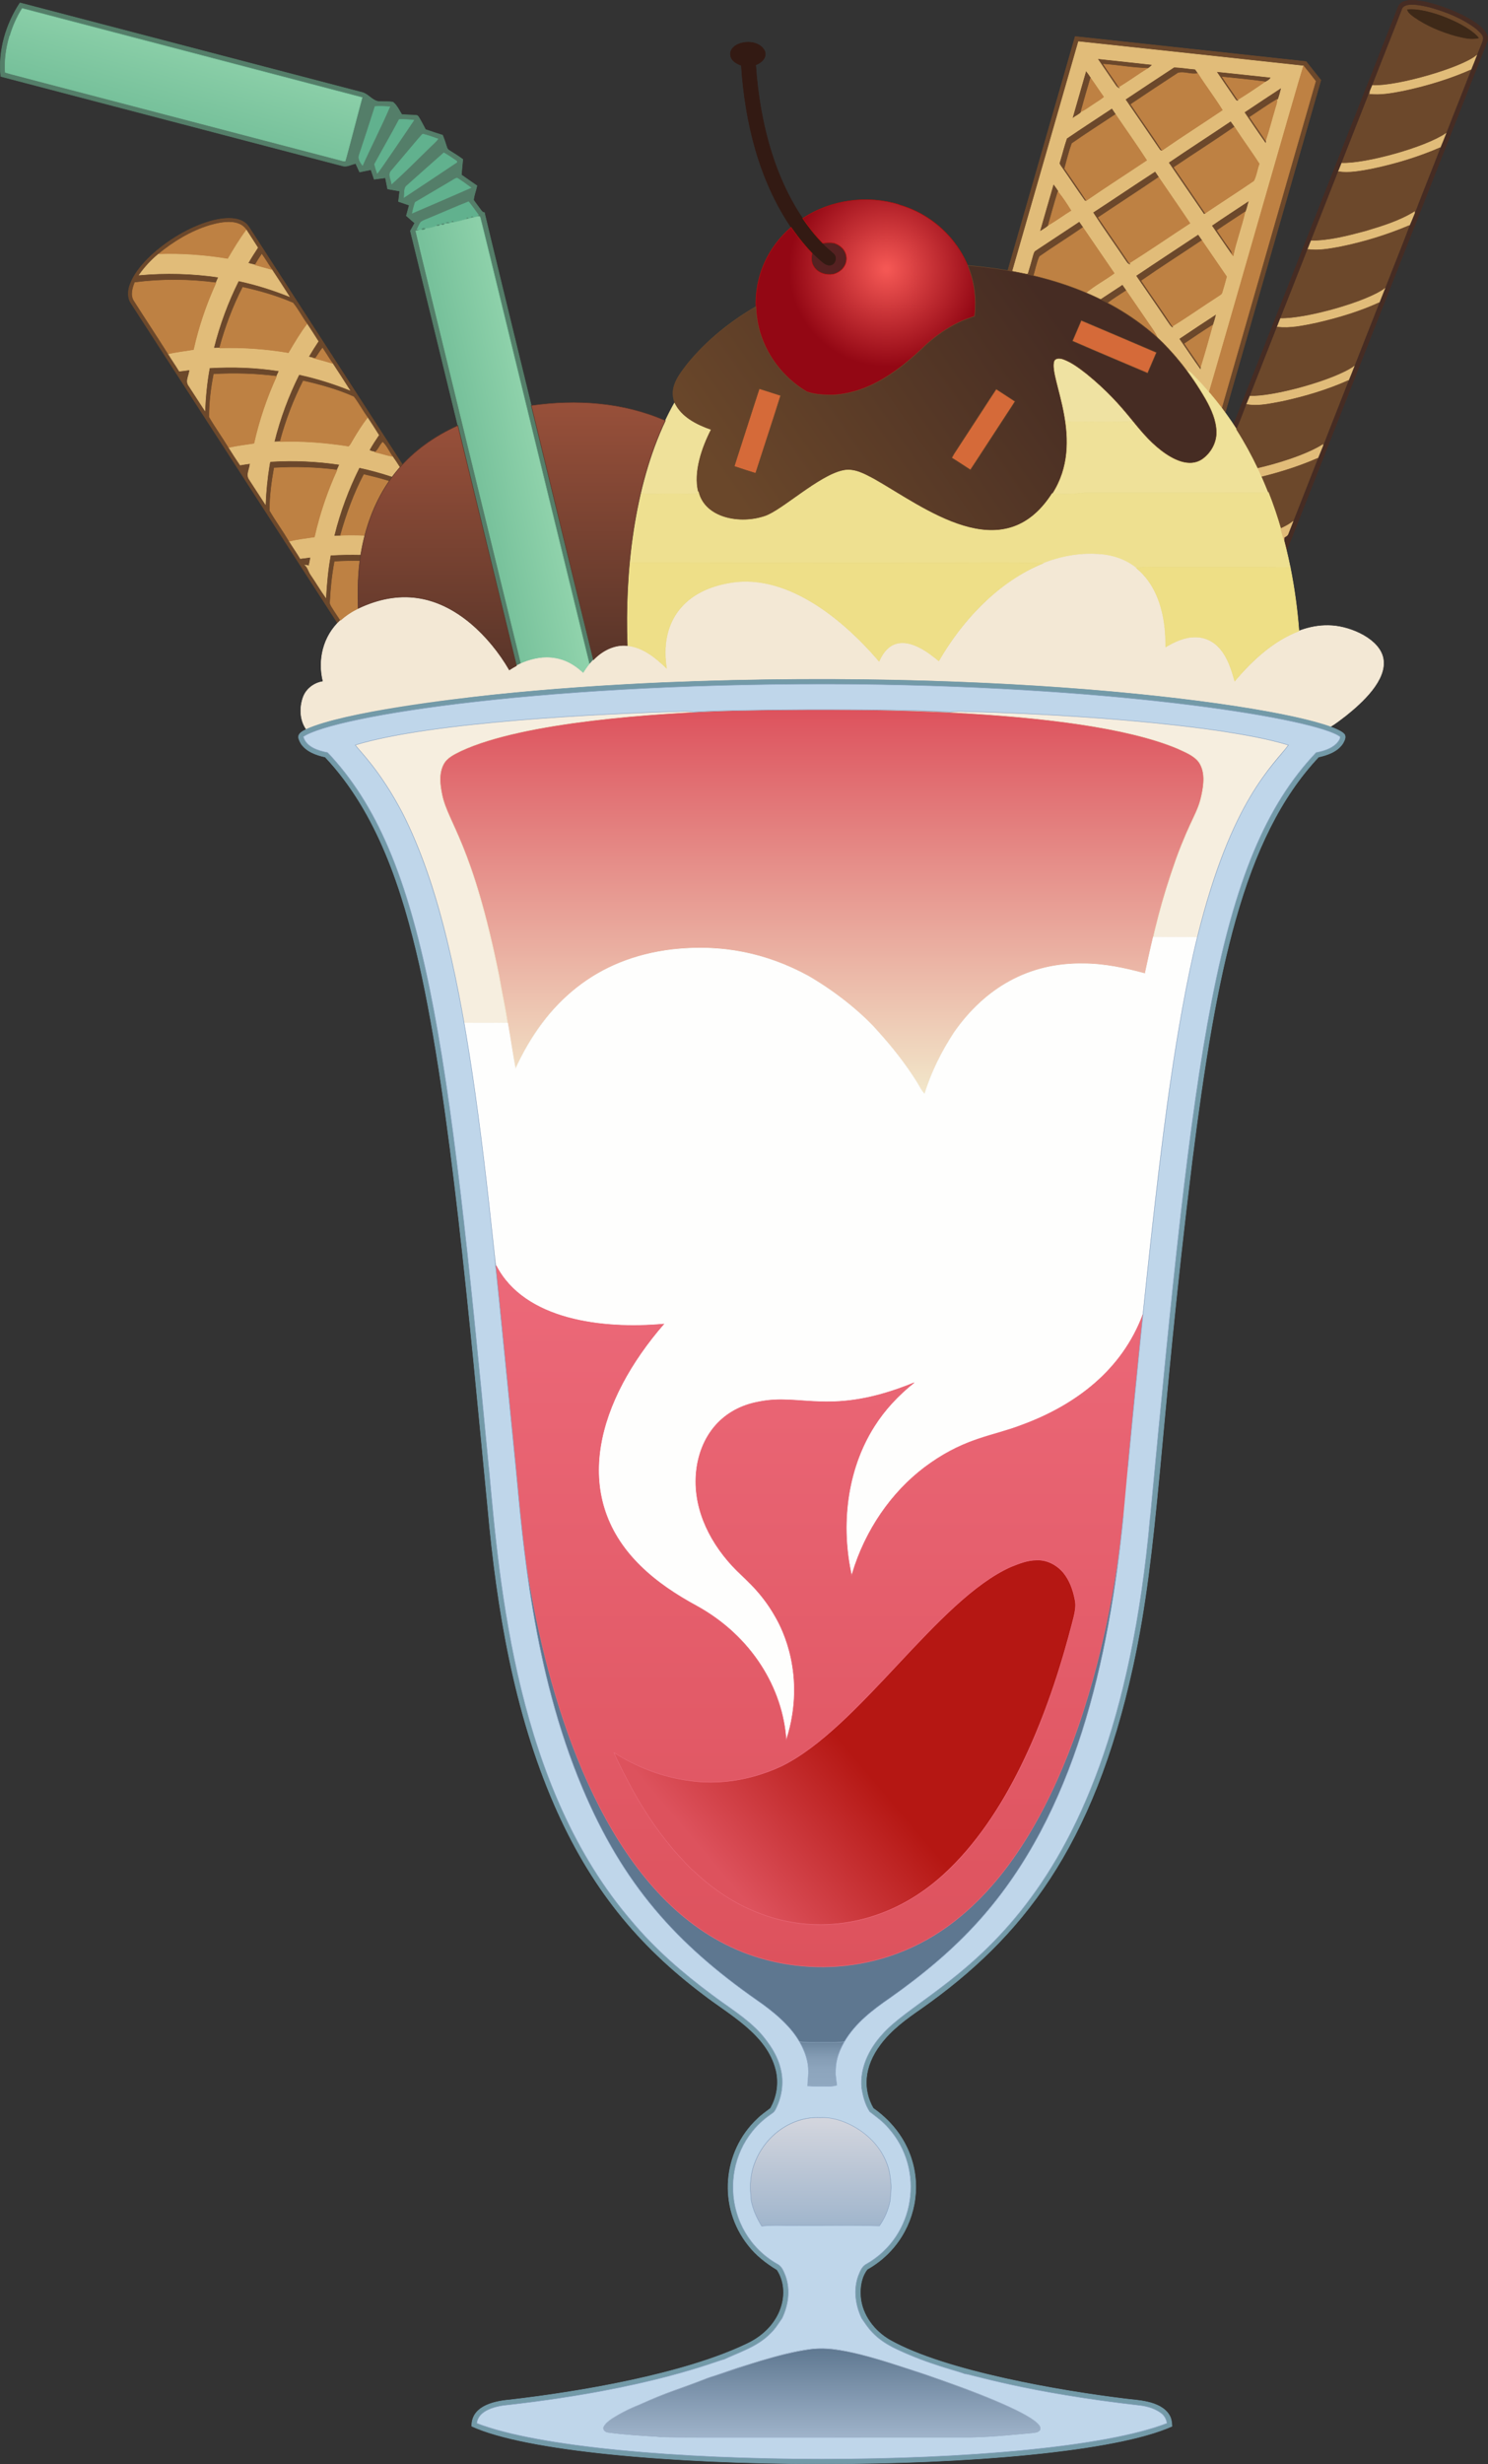 <?xml version="1.0" encoding="utf-8"?>
<svg version="1.1" id="Layer_1" xmlns="http://www.w3.org/2000/svg" xmlns:xlink="http://www.w3.org/1999/xlink" x="0px" y="0px"
	 viewBox="0 0 3019.927 5000.004" enable-background="new 0 0 3019.927 5000.004" xml:space="preserve">
<rect x="0" y="0" width="3019.927" height="5000.004" fill="#333333" stroke="none"/>
<g>
	<path fill="#462C23" stroke="#462C23" stroke-width="1" d="M2846.317,4.274c12.619-5.879,27.121-3.625,40.414-1.65
		c47.048,8.596,146.271,49.617,131.143,82.731c-135.489,344.076-271.373,687.99-406.652,1032.16
		c-1.766-7.251-3.463-14.501-5.392-21.659c0.116-1.301,0.372-3.881,0.488-5.182c2.858-2.277,6.902-3.649,7.994-7.506
		c0.772-1.959,393.28-997.997,394.126-1000.392c4.021-9.993-6.414-17.569-12.875-23.448c-27.539-21.194-60.517-34.301-93.773-43.55
		c-15.852-3.876-51.907-12.119-56.171,3.718c-14.396,37.573-331.526,842.211-335.979,851.849c-2.092-3.207-4.137-6.367-6.205-9.528
		c110.064-279.239,220.152-558.479,330.193-837.742C2836.672,16.893,2838.415,7.807,2846.317,4.274z"/>
	<path fill="#547E69" stroke="#547E69" stroke-width="1" d="M40.582,5.808C272.47,66.485,504.358,127.163,736.246,187.817
		c12.945,4.137,21.404,19.172,35.952,18.15c8.436,0.558,17.105-0.418,25.401,1.278c8.018,6.484,12.503,16.244,17.732,24.959
		c10.063,1.069,20.242,0.837,30.328,1.882c2.905,0.442,3.951,3.672,5.508,5.763c4.369,7.506,8.506,15.175,12.457,22.937
		c11.457,4.09,23.077,7.762,34.697,11.434c16.423,41.28-1.729,18.531,41.042,49.081c-1.208,10.481-1.859,21.008-2.928,31.512
		c10.435,7.529,21.125,14.687,31.653,22.077c-1.999,9.714-6.019,19.172-6.902,29.025c3.997,6.065,8.715,11.643,12.852,17.615
		c2.487,3.161,4.485,7.622,9.11,7.762c5.615,25.904,218.766,898.515,221.174,907.576c-2.789,2.905-5.415,5.972-7.971,9.086
		c-119.86-489.278-218.834-898.003-221.593-906.506c-1.069-4.95-7.111-1.394-10.272-1.464c2.278-1.116,4.555-2.231,6.833-3.393
		c-6.623-9.226-13.2-18.521-20.335-27.352c-27.051,10.76-53.661,22.588-80.55,33.697c-5.392,2.324-11.085,4.113-15.966,7.413
		c-3.556,4.601-5.694,10.109-8.25,15.314c1.952,0.116,5.833,0.325,7.785,0.442c-3.416,0.813-6.809,1.72-10.179,2.603
		c5.132,25.518,211.69,869.63,213.645,877.62c-3.137,1.371-6.228,2.835-9.226,4.415c-11.487-46.493-200.669-821.845-215.388-882.221
		c2.975-5.252,5.903-10.527,8.761-15.826c-5.717-4.903-11.364-9.877-16.988-14.85c1.952-7.134,3.928-14.269,5.88-21.403
		c-7.274-2.533-14.548-4.996-21.822-7.483c0.837-7.041,1.673-14.083,2.51-21.124c-8.18-1.464-16.361-2.928-24.541-4.392
		c-1.511-7.529-3.021-15.059-4.485-22.611c-7.623,0.93-15.222,1.929-22.822,2.975c-2.208-6.437-4.346-12.898-6.461-19.335
		c-7.716,1.511-15.408,3.091-23.1,4.648c-2.626-5.763-5.252-11.527-7.902-17.267c-8.785,1.627-17.43,7.436-26.447,4.857
		C464.153,276.102,232.823,215.68,1.539,155.12C-3.806,102.762,11.811,49.428,40.582,5.808 M44.998,16.986
		c-10.9,17.522-19.382,36.602-25.029,56.448l-0.511-0.186c-8.595,29.631-10.043,51.428-8.831,73.505
		c15.603,5.035-23.613-5.947,675.422,177.151c4.787,0.93,9.552,3.463,14.478,2.998c3.301-9.507,24.788-92.971,34.651-129.116
		C505.172,137.272,275.027,77.338,44.998,16.986 M761.066,216.075c-10.411,33.092-21.381,66.022-32.211,98.975
		c-2.603,7.46,2.766,14.803,6.949,20.636c17.941-39.948,38.09-78.943,55.381-119.169
		C781.169,215.982,771.083,215.169,761.066,216.075 M810.126,242.452c-16.221,30.536-33.558,60.445-50.105,90.795
		c1.464,6.298,3.37,12.526,5.717,18.591c5.395-6.141,67.141-97.175,74.182-107.922C830.042,242.591,820.073,242.196,810.126,242.452
		 M849.006,281.632c-18.011,21.589-36.278,42.969-54.405,64.465c-7.855,7.297-0.628,18.382,0.488,27.166
		c26.982-24.378,52.615-50.219,78.597-75.666c5.206-5.113,10.876-9.807,15.245-15.71c-10.086-3.579-20.172-7.32-30.56-9.877
		C854.282,274.08,851.958,278.309,849.006,281.632 M900.762,309.984c-25.773,22.542-51.151,45.548-76.808,68.23
		c-4.439,6.298-2.882,14.966-3.858,22.309c35.859-23.495,71.416-47.477,107.09-71.227c-0.07-0.604-0.186-1.813-0.232-2.394
		C918.401,320.976,909.732,315.213,900.762,309.984 M914.241,368.244c-23.844,14.153-47.805,28.096-71.625,42.248
		c-2.44,7.227-4.439,14.571-5.88,22.054c39.74-17.174,79.597-34.138,119.198-51.66c-9.18-6.925-18.522-13.688-28.283-19.707
		C922.7,362.411,918.656,365.851,914.241,368.244z"/>
	<path fill="#6C482B" stroke="#6C482B" stroke-width="1" d="M2845.62,19.496c4.264-15.837,40.32-7.595,56.171-3.718
		c33.256,9.249,66.234,22.356,93.773,43.55c20.383,18.549,15.621,15.273,1.185,53.264c-31.62,26.038-161.917,63.225-211.53,60.886
		C2805.182,122.097,2825.889,70.994,2845.62,19.496 M2856.24,19.682c2.324,7.018,8.878,11.062,14.479,15.291
		c25.239,17.615,54.102,29.49,83.617,37.787c15.036,3.579,30.979,8.25,46.41,4.276c-17.19-22.653-67.537-43.059-95.19-51.033
		C2889.543,21.634,2872.926,17.753,2856.24,19.682z"/>
	<path fill="#3E2918" stroke="#3E2918" stroke-width="1" d="M2856.24,19.682c40.69-4.704,124.107,30.472,144.506,57.354
		c-15.431,3.974-31.374-0.697-46.41-4.276c-29.515-8.296-58.379-20.171-83.617-37.787C2865.118,30.744,2858.564,26.7,2856.24,19.682
		z"/>
	<path fill="#6C482B" stroke="#6C482B" stroke-width="1" d="M2182.026,74.084c156.242,16.918,312.507,33.697,468.726,50.754
		c9.9,12.665,20.149,25.052,30.026,37.74c-64.839,224.953-129.539,449.93-194.239,674.906c-2.394-3.277-4.811-6.507-7.181-9.714
		c63.305-221.072,127.169-441.982,190.66-663.008c-7.948-10.527-16.384-20.659-24.564-30.978
		c-152.222-16.546-304.443-33.116-456.688-49.336c-44.481,155.469-89.358,310.798-134.048,466.197
		c-3.137-0.581-6.275-1.139-9.343-1.65C2090.879,390.693,2136.452,232.389,2182.026,74.084z"/>
	<path fill="#E1BC79" stroke="#E1BC79" stroke-width="1" d="M2188.765,84.449c152.245,16.221,304.466,32.79,456.688,49.336
		c-11.699,36.483-168.303,584.502-191.497,662.218c-11.504-13.269-23.496-26.097-35.906-38.53c-2.626-2.789-5.763-5.043-9.668-5.345
		c-17.686-24.424-37.881-46.919-59.866-67.509c-5.926-14.455-16.756-26.097-24.937-39.274
		c-26.953-39.292-27.432-40.151-45.667-66.58c-14.734,9.505-29.189,19.428-43.923,28.909c-9.831-4.834-19.847-9.272-29.887-13.572
		c17.686-15.012,38.555-25.818,57.24-39.553c-8.387-12.353-61.635-90.209-71.091-103.692c-27.354,17.987-54.544,36.23-81.944,54.17
		c-13.251,9.499-5.706-1.96-21.869,50.522c-0.767,0.256-2.347,0.767-3.114,1.023c-9.505-2.208-19.033-4.229-28.608-5.926
		C2099.408,395.248,2144.284,239.919,2188.765,84.449 M2229.389,120.331c11.945,17.755,24.239,35.277,36.161,53.055
		c1.394,2.161,3.323,3.765,5.763,4.764l-0.93-1.627c19.731-12.015,38.509-25.586,58.077-37.903c3.137-1.627,5.787-4.09,8.273-6.646
		C2300.968,127.953,2265.155,124.212,2229.389,120.331 M2285.234,202.039c22.124,32.325,44.388,64.604,66.396,97.023
		c1.929,2.301,3.091,6.065,6.763,6.042c40.298-27.98,81.781-54.24,122.428-81.731c-15.687-25.377-33.93-49.15-49.919-74.341
		l-0.372,0.046c-1.79-2.556-3.556-5.113-5.322-7.646c-14.106-1.092-28.12-3.695-42.227-4.02
		C2350.26,158.698,2317.794,180.45,2285.234,202.039 M2204.452,145.638c-8.808,30.838-17.778,61.653-26.563,92.491
		c5.066-3.997,11.992-6.414,15.966-11.596c8.645-3.649,15.873-9.737,23.798-14.664c7.32-5.206,15.408-9.365,22.147-15.384
		C2230.193,183.139,2210.056,152.825,2204.452,145.638 M2470.782,146.521c11.597,17.313,23.565,34.37,35.232,51.66
		c1.883,1.975,2.859,6.321,6.531,5.182l-0.651-0.999c18.824-11.503,37.137-23.89,55.288-36.462
		c3.742-2.324,8.273-3.974,10.621-7.971C2542.105,154.26,2506.479,150.077,2470.782,146.521 M2526.651,228.113
		c13.851,20.334,27.563,40.784,41.809,60.84c0.046-0.93,0.116-2.812,0.163-3.741c6.902-20.264,12.015-41.087,18.197-61.583
		c1.743-7.297,5.299-14.338,4.927-21.984l1.278-0.72c2.44-6.786,4.392-13.757,6.042-20.776
		C2574.827,195.997,2550.681,211.985,2526.651,228.113 M2165.781,281.377c-5.415,15.5-9.203,31.582-14.014,47.315
		c-1.975,3.37,1.255,6.205,2.812,8.901c16.082,22.89,31.397,46.362,47.711,69.113l2.463,0.07
		c40.391-27.771,81.665-54.263,122.428-81.522c-17.859-27.802-29.343-43.457-70.696-104.157
		C2226.228,241.127,2195.761,260.927,2165.781,281.377 M2497.508,247.192c-41.367,27.864-83.385,54.821-124.566,82.94
		c23.705,34.44,47.27,68.973,70.905,103.483c62.66-40.839,92.503-61.097,100.745-66.742c5.508-10.643,6.856-23.192,11.085-34.463
		c-16.082-25.377-34.186-49.429-50.361-74.713l-0.209,0.139C2502.621,254.211,2500.157,250.655,2497.508,247.192 M2219.419,431.384
		c21.172,32.744,44.04,64.395,65.722,96.837c2.138,2.928,3.928,6.646,7.902,7.529l-1.092-1.789
		c41.483-26.237,81.944-54.1,123.078-80.941c-20.476-30.838-58.089-84.776-70.789-103.948
		C2302.385,376.122,2261.158,404.172,2219.419,431.384 M2138.474,375.402c-9.11,30.722-17.802,61.537-26.656,92.328
		c5.252-3.509,11.016-6.437,15.664-10.783c15.826-9.156,30.514-20.148,46.062-29.769c-8.064-13.2-16.709-26.167-26.377-38.228
		l0.232-0.697C2144.563,383.861,2141.612,379.562,2138.474,375.402 M2460.51,458.039c13.526,19.312,26.493,39.042,40.182,58.237
		l0.07,0.418c0.488,0.581,1.441,1.743,1.906,2.324c6.344-30.094,17.43-59.004,24.146-88.982c3.3-6.368,4.16-13.711,6.438-20.474
		C2509.035,425.761,2484.47,441.47,2460.51,458.039 M2306.754,559.803c72.578,104.857,67.885,101.084,72.973,103.901l-0.325-1.813
		c31.397-19.265,61.516-40.668,92.541-60.584c3.045-2.324,7.414-3.881,8.413-8.041c3.277-10.574,6.275-21.24,9.087-31.954
		c-2.169-3.172-54.42-79.587-57.867-84.357C2389.953,504.541,2348.168,531.893,2306.754,559.803 M2394.346,687.664
		c14.107,20.055,27.447,40.645,41.832,60.514l0.233-3.3c8.47-26.944,29.698-101.883,30.583-105.342
		C2442.638,655.385,2418.422,671.42,2394.346,687.664z"/>
	<path fill="#331A13" stroke="#331A13" stroke-width="1" d="M1551.992,103.506c5.252,13.037-6.879,24.354-18.243,28.142
		c7.848,119.183,40.928,245.577,113.388,336.082c25.511,31.742,33.475,35.367,45.248,46.408c11.668,9.904-0.64,36.464-22.124,19.73
		c-23.651-18.487-47.582-47.806-64.746-72.622c-65.327-96.511-93.471-213.427-101.024-328.46
		c-9.552-3.556-20.498-9.458-21.985-20.659C1478.84,84.248,1537.474,73.8,1551.992,103.506z"/>
	<path fill="#E1BC79" stroke="#E1BC79" stroke-width="1" d="M2996.749,112.592c-3.788,9.76-7.553,19.544-11.573,29.211
		c-55.63,24.538-158.478,55.258-206.835,49.22c2.162-6.353,4.315-11.333,6.879-17.545
		C2835.485,175.848,2965.491,138.332,2996.749,112.592z"/>
	
		<linearGradient id="SVGID_1_" gradientUnits="userSpaceOnUse" x1="350.069" y1="4763.529" x2="395.79" y2="4928.57" gradientTransform="matrix(1 0 0 -1 0 4999.672)">
		<stop  offset="0" style="stop-color:#77C19B"/>
		<stop  offset="1" style="stop-color:#8FD2AB"/>
	</linearGradient>
	<path fill="url(#SVGID_1_)" stroke="#77C19B" stroke-width="1" d="M44.998,16.986c-10.9,17.522-19.382,36.601-25.029,56.447
		l-0.511-0.186c-8.611,29.684-10.04,51.48-8.831,73.505c15.611,5.038-23.613-5.949,675.422,177.151
		c4.787,0.929,9.552,3.462,14.479,2.997c3.286-9.465,24.809-93.049,34.651-129.115C505.172,137.272,275.027,77.338,44.998,16.986z"
		/>
	<path fill="#6C482B" stroke="#6C482B" stroke-width="1" d="M2229.389,120.331c35.766,3.881,71.579,7.622,107.345,11.643
		c-2.487,2.556-5.136,5.02-8.273,6.646c-29.747-0.744-59.262-6.298-88.962-8.389c9.738,15.803,21.311,30.397,30.886,46.292
		l0.93,1.627c-2.44-0.999-4.369-2.603-5.763-4.764C2253.628,155.608,2241.334,138.085,2229.389,120.331z"/>
	<path fill="#BE8143" stroke="#BE8143" stroke-width="1" d="M2239.498,130.231c29.701,2.091,59.216,7.646,88.962,8.389
		c-19.568,12.317-38.346,25.888-58.077,37.903C2260.809,160.627,2249.236,146.033,2239.498,130.231z"/>
	<path fill="#BE8143" stroke="#BE8143" stroke-width="1" d="M2645.453,133.786c8.18,10.318,16.616,20.45,24.564,30.978
		c-63.491,221.026-127.355,441.935-190.66,663.008c-8.134-10.853-16.826-21.264-25.401-31.768
		C2477.105,718.439,2633.754,170.27,2645.453,133.786z"/>
	<path fill="#6C482B" stroke="#6C482B" stroke-width="1" d="M2285.234,202.039c32.559-21.589,65.025-43.341,97.747-64.628
		c14.106,0.325,28.12,2.928,42.227,4.02c1.766,2.533,3.532,5.089,5.322,7.646c-13.131,3.091-26.679-4.322-39.554-0.883
		c-32.094,20.962-64.095,42.155-95.911,63.559c20.846,31.303,42.971,61.746,63.329,93.351c-3.672,0.023-4.834-3.741-6.763-6.042
		C2329.623,266.643,2307.359,234.364,2285.234,202.039z"/>
	<path fill="#6C482B" stroke="#6C482B" stroke-width="1" d="M2847.177,185.144c47.223-9.946,93.796-23.843,137.999-43.341
		c-16.733,43.132-34.07,86.007-50.71,129.162c-42.908,29.2-163.76,62.026-211.437,60.189c18.917-48.174,37.974-96.302,56.868-144.5
		c-0.395,1.092-1.185,3.277-1.557,4.369C2801.417,193.905,2824.564,189.49,2847.177,185.144z"/>
	<path fill="#6C482B" stroke="#6C482B" stroke-width="1" d="M2204.452,145.638c3.207,4.113,6.205,8.366,8.948,12.828
		c-6.763,22.612-13.316,45.293-19.545,68.067c-3.974,5.182-10.9,7.599-15.966,11.596
		C2186.674,207.291,2195.644,176.476,2204.452,145.638z"/>
	<path fill="#BE8143" stroke="#BE8143" stroke-width="1" d="M2390.976,148.194c12.875-3.439,26.424,3.974,39.554,0.883
		l0.372-0.046c15.989,25.191,34.232,48.965,49.919,74.341c-40.647,27.492-82.13,53.752-122.428,81.731
		c-20.358-31.605-42.483-62.048-63.329-93.351C2326.88,190.35,2358.882,169.156,2390.976,148.194z"/>
	<path fill="#6C482B" stroke="#6C482B" stroke-width="1" d="M2470.782,146.521c35.697,3.556,71.323,7.739,107.02,11.41
		c-2.347,3.997-6.879,5.647-10.621,7.971c-28.725-4.02-57.635-6.577-86.476-9.644c4.947,7.808,31.767,47.003,31.839,47.105
		c-3.672,1.139-4.648-3.207-6.531-5.182C2494.347,180.892,2482.379,163.834,2470.782,146.521z"/>
	<path fill="#BE8143" stroke="#BE8143" stroke-width="1" d="M2480.705,156.258c28.841,3.068,57.751,5.624,86.476,9.644
		c-18.15,12.572-36.463,24.959-55.288,36.462C2501.691,186.864,2490.629,171.921,2480.705,156.258z"/>
	<path fill="#BE8143" stroke="#BE8143" stroke-width="1" d="M2213.4,158.466c9.017,12.526,17.383,25.493,26.4,38.019
		c-6.739,6.019-14.827,10.179-22.147,15.384c-7.925,4.927-15.152,11.015-23.798,14.664
		C2200.083,203.759,2206.637,181.078,2213.4,158.466z"/>
	<path fill="#6C482B" stroke="#6C482B" stroke-width="1" d="M2526.651,228.113c24.03-16.128,48.176-32.116,72.416-47.965
		c-1.65,7.018-3.602,13.99-6.042,20.776l-1.278,0.72c-19.01,11.155-36.951,24.076-55.381,36.113
		c10.481,15.988,21.729,31.489,32.257,47.454c-0.047,0.93-0.116,2.812-0.163,3.741
		C2554.213,268.898,2540.502,248.447,2526.651,228.113z"/>
	<path fill="#BE8143" stroke="#BE8143" stroke-width="1" d="M2536.365,237.757c18.429-12.038,36.37-24.959,55.381-36.113
		c0.372,7.646-3.184,14.687-4.927,21.984c-6.182,20.497-11.295,41.319-18.197,61.583
		C2558.094,269.246,2546.846,253.746,2536.365,237.757z"/>
	<path fill="#61B18E" stroke="#61B18E" stroke-width="1" d="M761.066,216.075c10.016-0.906,20.103-0.093,30.119,0.442
		c-17.29,40.227-37.439,79.222-55.381,119.169c-4.183-5.833-9.552-13.176-6.949-20.636
		C739.686,282.097,750.655,249.168,761.066,216.075z"/>
	<path fill="#6C482B" stroke="#6C482B" stroke-width="1" d="M2165.781,281.377c29.979-20.45,60.447-40.25,90.706-60.282
		c2.533,3.718,5.043,7.436,7.553,11.178c-29.491,19.567-59.448,38.577-88.382,58.888c-6.135,16.523-10.226,33.836-14.966,50.824
		c14.664,21.612,29.863,42.876,44.063,64.79l-2.463-0.07c-16.314-22.751-31.63-46.222-47.711-69.113
		c-1.557-2.696-4.788-5.531-2.812-8.901C2156.578,312.959,2160.366,296.877,2165.781,281.377z"/>
	<path fill="#BE8143" stroke="#BE8143" stroke-width="1" d="M2175.658,291.161c28.934-20.311,58.89-39.32,88.382-58.888
		c20.986,31.001,42.901,61.467,63.143,92.979c-40.763,27.259-82.037,53.752-122.428,81.522
		c-14.199-21.914-29.398-43.178-44.063-64.79C2165.432,324.996,2169.523,307.683,2175.658,291.161z"/>
	<path fill="#61B18E" stroke="#61B18E" stroke-width="1" d="M810.126,242.452c9.947-0.256,19.917,0.139,29.794,1.464
		c-6.714,10.248-68.722,101.708-74.182,107.922c-2.347-6.065-4.253-12.293-5.717-18.591
		C776.567,302.896,793.904,272.988,810.126,242.452z"/>
	<path fill="#6C482B" stroke="#6C482B" stroke-width="1" d="M2497.508,247.192c2.649,3.463,5.113,7.018,7.6,10.643
		c-40.321,27.98-81.828,54.24-122.474,81.755c20.986,31.094,42.436,61.839,63.445,92.909l-2.231,1.115
		c-23.635-34.51-47.2-69.043-70.905-103.483C2414.123,302.013,2456.141,275.056,2497.508,247.192z"/>
	<path fill="#BE8143" stroke="#BE8143" stroke-width="1" d="M2505.107,257.836l0.209-0.139
		c16.175,25.284,34.279,49.336,50.361,74.713c-4.229,11.271-5.578,23.82-11.085,34.463c-32.536,22.286-65.839,43.55-98.514,65.627
		c-21.009-31.07-42.459-61.816-63.445-92.909C2423.281,312.076,2464.786,285.816,2505.107,257.836z"/>
	<path fill="#61B18E" stroke="#61B18E" stroke-width="1" d="M858.372,272.012c10.388,2.556,20.474,6.298,30.56,9.877
		c-4.369,5.903-10.04,10.597-15.245,15.71c-25.982,25.447-51.616,51.288-78.597,75.666c-1.116-8.784-8.343-19.869-0.488-27.166
		C860.609,267.823,855.567,273.43,858.372,272.012z"/>
	<path fill="#E1BC79" stroke="#E1BC79" stroke-width="1" d="M2934.466,270.966c-3.858,9.574-7.53,19.195-11.62,28.654
		c-45.178,19.521-92.564,33.859-140.764,43.689c-21.66,3.927-43.877,8.366-65.932,4.996c2.231-5.74,4.555-11.434,6.879-17.15
		C2770.474,332.983,2891.38,300.287,2934.466,270.966z"/>
	<path fill="#6C482B" stroke="#6C482B" stroke-width="1" d="M2782.082,343.309c48.2-9.83,95.586-24.168,140.764-43.689
		c-16.988,44.386-35.046,88.355-51.895,132.787l-0.023-2.742c-30.77,19.056-65.839,29.676-100.28,39.948
		c-35.882,9.528-72.439,19.242-109.809,19.149c18.545-46.78,36.975-93.607,55.311-140.456
		C2738.204,351.675,2760.421,347.236,2782.082,343.309z"/>
	<path fill="#61B18E" stroke="#61B18E" stroke-width="1" d="M900.762,309.984c8.971,5.229,17.639,10.992,26.191,16.918
		c0.046,0.581,0.163,1.789,0.232,2.394c-35.673,23.75-71.23,47.733-107.09,71.227c0.976-7.344-0.581-16.012,3.858-22.309
		C849.61,355.532,874.988,332.526,900.762,309.984z"/>
	<path fill="#6C482B" stroke="#6C482B" stroke-width="1" d="M2219.419,431.384c41.739-27.213,82.966-55.262,124.822-82.312
		c2.371,3.579,4.787,7.134,7.251,10.713c-40.531,27.701-81.874,54.17-122.544,81.638c20.776,31.001,42.39,61.421,63.003,92.538
		l1.092,1.789c-3.974-0.883-5.763-4.601-7.902-7.529C2263.459,495.78,2240.591,464.128,2219.419,431.384z"/>
	<path fill="#BE8143" stroke="#BE8143" stroke-width="1" d="M2351.491,359.785c21.055,31.163,42.738,61.909,63.538,93.235
		c-41.135,26.841-81.595,54.705-123.078,80.941c-20.614-31.117-42.227-61.537-63.003-92.538
		C2269.617,413.955,2310.961,387.486,2351.491,359.785z"/>
	<path fill="#61B18E" stroke="#61B18E" stroke-width="1" d="M914.241,368.244c4.416-2.394,8.459-5.833,13.409-7.065
		c9.761,6.019,19.103,12.781,28.283,19.707c-39.601,17.522-79.457,34.487-119.198,51.66c1.441-7.483,3.44-14.826,5.88-22.054
		C866.436,396.34,890.396,382.397,914.241,368.244z"/>
	<path fill="#6C482B" stroke="#6C482B" stroke-width="1" d="M2138.474,375.402c3.137,4.16,6.089,8.459,8.924,12.851
		c-4.975,16.944,0.619-3.994-19.917,68.694c-4.648,4.346-10.411,7.274-15.664,10.783
		C2120.672,436.939,2129.364,406.124,2138.474,375.402z"/>
	<path fill="#BE8143" stroke="#BE8143" stroke-width="1" d="M2127.482,456.947c6.414-22.704,12.689-45.455,19.684-67.997
		c9.668,12.061,18.313,25.028,26.377,38.228C2157.996,436.799,2143.308,447.791,2127.482,456.947z"/>
	<path fill="#61B18E" stroke="#61B18E" stroke-width="1" d="M870.433,442.934c26.889-11.108,53.498-22.937,80.55-33.697
		c7.135,8.831,13.712,18.126,20.335,27.352c-7.221,3.684-6.75,3.368-11.155,4.996c-1.58-3.184-2.998-2.975-4.276,0.604
		c-1.301,0.418-3.881,1.301-5.182,1.72c-1.604-3.207-3.021-2.998-4.23,0.697c-12.603,3.583-17.516,4.554-25.936,6.484
		c-1.348-3.323-2.766-3.23-4.299,0.325c-1.185,0.442-3.532,1.348-4.718,1.813c-0.558-4.113-5.694-2.51-6.925,0.256l-1.836,0.837
		c-5.414-2.434-8.066,1.443-9.412,2.184c-3.23-1.743-5.764-1.092-7.623,1.999c-7.158,3.114-14.804,4.903-22.589,5.206
		c-3.254-1.72-5.764-1.023-7.553,2.091l-1.58,0.302c-1.952-0.116-5.833-0.325-7.785-0.442c2.556-5.206,4.694-10.713,8.25-15.314
		C859.348,447.047,865.042,445.258,870.433,442.934z"/>
	<path fill="#6C482B" stroke="#6C482B" stroke-width="1" d="M2460.51,458.039c23.96-16.569,48.525-32.279,72.741-48.476
		c-2.278,6.763-3.137,14.106-6.438,20.474c-18.871,12.433-37.858,24.703-56.496,37.484c28.257,43.341,29.165,39.228,30.374,48.755
		C2487.003,497.081,2474.035,477.351,2460.51,458.039z"/>
	<path fill="#BE8143" stroke="#BE8143" stroke-width="1" d="M2470.317,467.521c18.638-12.781,37.625-25.052,56.496-37.484
		c-6.716,29.978-17.802,58.888-24.146,88.982c-0.465-0.581-1.418-1.743-1.906-2.324
		C2499.032,505.792,2500.621,514.001,2470.317,467.521z"/>
	<path fill="#E1BC79" stroke="#E1BC79" stroke-width="1" d="M2770.647,469.613c34.442-10.272,69.511-20.892,100.28-39.948
		l0.023,2.742c-3.393,8.413-6.809,16.779-10.481,25.052c-45.387,19.195-92.704,33.813-141.02,43.527
		c-21.497,3.974-43.505,8.041-65.42,5.043c2.231-5.786,4.485-11.527,6.809-17.267
		C2698.208,488.854,2734.764,479.141,2770.647,469.613z"/>
	<path opacity="0.81" fill="#589578" stroke="#589578" stroke-width="1" enable-background="new    " d="M955.887,442.191
		c1.278-3.579,2.696-3.788,4.276-0.604C959.094,441.749,956.956,442.028,955.887,442.191z"/>
	<path opacity="0.8" fill="#59977A" stroke="#59977A" stroke-width="1" enable-background="new    " d="M946.474,444.607
		c1.208-3.695,2.626-3.904,4.23-0.697C949.658,444.096,947.543,444.422,946.474,444.607z"/>
	<path fill="#6C482B" stroke="#6C482B" stroke-width="1" d="M505.079,460.433C609.031,621.2,712.821,782.06,816.796,942.804
		c-1.813,1.952-3.649,3.904-5.392,5.926c-4.834-7.646-9.668-15.268-14.967-22.588c-6.995-9.249-11.434-20.729-19.8-28.723
		c-5.903,6.065-8.436,14.687-15.199,20.055c-3.788-1.557-8.808-1.301-11.829-4.276c5.787-10.434,12.34-20.45,19.034-30.304
		c-7.437-11.991-15.06-23.89-22.868-35.625c-9.831-13.664-17.802-28.607-27.934-41.993c-32.629-14.664-67.489-24.238-102.325-32.209
		c-19.893,39.181-35.557,80.546-46.945,122.981c-4.021,0.139-8.064,0.279-12.062,0.465c11.69-47.198,28.632-93.095,50.407-136.552
		c35.139,7.529,69.511,18.382,102.883,31.721c-0.073-0.113-24.922-39.271-55.241-85.217c-5.461,6.484-9.505,13.967-14.455,20.822
		c-6.652-1.377-4.115-0.768-13.828-3.277c6.205-10.667,12.712-21.124,19.591-31.373c-7.623-11.829-15.036-23.797-22.914-35.463
		c-10.016-13.711-17.755-29.095-28.399-42.295c-32.606-14.222-67.117-24.052-101.791-31.814
		c-20.01,39.134-35.511,80.569-47.038,122.957c-4.021,0.116-8.018,0.279-12.038,0.465c11.736-47.198,28.678-93.095,50.431-136.575
		c35.162,7.529,69.58,18.382,102.953,31.768c-0.097-0.151-46.884-72.989-55.776-85.612c-4.741,6.995-9.273,14.153-13.502,21.473
		c-4.764-1.232-9.528-2.37-14.293-3.509c6.019-10.806,12.805-21.148,19.545-31.489c-7.669-11.852-15.106-23.866-22.915-35.625
		c-14.539-22.21-47.24-17.19-73.531-9.714c-48.904,14.723-110.095,52.291-144.157,100.857c53.568-4.81,107.694-3.509,160.89,4.392
		c-1.697,3.788-3.277,7.622-5.02,11.41c-54.498-7.204-110.041-7.576-164.562-0.488c-4.439,11.364-8.692,25.121-1.766,36.416
		c5.64,8.922,86.629,134.495,91.984,143.477c6.949-0.72,13.874-1.65,20.776-2.719c-0.186,10.62-8.901,21.984-1.789,31.93
		c11.039,16.848,21.915,33.789,32.885,50.661c1.301-29.025,4.044-58.028,9.389-86.612c47.061-2.812,94.47-1.139,141.09,6.158
		c-1.72,3.649-3.44,7.32-5.113,11.015c-42.157-5.298-84.779-6.646-127.192-4.16c-5.554,28.468-9.133,57.586-9.04,86.565
		c4.145,7.069,52.498,82.911,62.492,97.58c6.67-1.162,13.386-2.208,20.103-3.091c-0.442,10.736-8.622,22.449-1.557,32.372
		c10.969,16.686,21.753,33.511,32.629,50.266c1.069-26.539,3.695-53.008,7.971-79.222c0.906-2.626,0.023-8.227,4.462-7.529
		c46.038-2.882,92.402-0.627,138.022,6.112c-1.72,3.718-3.416,7.436-5.136,11.178c-42.204-5.345-84.895-6.693-127.378-4.113
		c-5.09,28.514-9.04,57.516-8.831,86.472c7.967,13.632,56.367,88.128,61.772,97.278c6.972-0.837,13.944-1.673,20.893-2.742
		c-0.953,5.763-2.092,11.503-3.416,17.197c-1.952-0.302-5.833-0.883-7.762-1.185c5.764,5.368,7.251,13.455,11.69,19.73
		c10.411,15.175,19.707,31.071,30.351,46.083c1.604-28.77,4.23-57.493,9.482-85.845c20.451-1.348,40.949-1.51,61.446-1.115
		c-0.72,4.276-1.371,8.599-1.906,12.944c-17.012-0.209-34.023,0.186-51.012,1.301c-4.997,26.702-7.855,53.798-9.133,80.941
		c-0.958,5.54,0.781,7.201,20.962,37.903c-2.045,1.859-4.021,3.811-5.949,5.81c-139.579-216.355-279.39-432.524-419.062-648.786
		c-7.716-11.201-6.763-25.935-2.277-38.182c7.344-20.102,21.172-37.02,35.929-52.195
		C366.591,458.557,477.716,417.813,505.079,460.433z"/>
	<path opacity="0.81" fill="#569377" stroke="#569377" stroke-width="1" enable-background="new    " d="M916.239,451.416
		c1.534-3.556,2.952-3.648,4.299-0.325C919.47,451.184,917.308,451.323,916.239,451.416z"/>
	<path fill="#BE8143" stroke="#BE8143" stroke-width="1" d="M426.597,457.203c26.356-7.494,59.089-12.347,73.531,9.714
		c-13.967,18.614-25.82,38.646-37.625,58.655c-46.666-7.762-94.075-11.201-141.345-9.528
		C352.392,490.388,387.694,468.915,426.597,457.203z"/>
	<path opacity="0.84" fill="#57987B" stroke="#57987B" stroke-width="1" enable-background="new    " d="M904.596,453.485
		c1.232-2.765,6.368-4.369,6.925-0.256C909.802,453.299,906.339,453.415,904.596,453.485z"/>
	<path fill="#6C482B" stroke="#6C482B" stroke-width="1" d="M2108.309,505.029c27.4-17.94,54.59-36.183,81.944-54.17
		c2.51,3.579,5.043,7.134,7.553,10.76c-28.934,20.195-59.099,38.646-87.917,58.957c-5.624,12.456-7.994,26.237-11.945,39.32
		c-4.904-1.092-9.784-2.184-14.618-3.323c0.767-0.256,2.347-0.767,3.114-1.023C2102.624,503,2095.071,514.518,2108.309,505.029z"/>
	<path opacity="0.83" fill="#58977A" stroke="#58977A" stroke-width="1" enable-background="new    " d="M894.719,455.46
		c2.37-2.115,5.043-2.487,8.041-1.139C900.297,456.947,897.624,457.319,894.719,455.46z"/>
	<path opacity="0.83" fill="#58987A" stroke="#58987A" stroke-width="1" enable-background="new    " d="M885.725,458.504
		c1.859-3.091,4.392-3.742,7.623-1.999C891.21,458.69,888.654,459.341,885.725,458.504z"/>
	
		<linearGradient id="SVGID_2_" gradientUnits="userSpaceOnUse" x1="954.823" y1="4069.944" x2="1088.53" y2="4100.028" gradientTransform="matrix(1 0 0 -1 0 4999.672)">
		<stop  offset="0" style="stop-color:#77C19B"/>
		<stop  offset="1" style="stop-color:#8FD2AB"/>
	</linearGradient>
	<path fill="url(#SVGID_2_)" stroke="#77C19B" stroke-width="1" d="M974.758,441.447c-1.069-4.95-7.111-1.394-10.272-1.464
		c-6.083,2.199-2.77,1.32-8.599,2.208c-7.486,2.405-2.933,1.289-9.412,2.417c-12.605,3.583-17.448,4.537-25.936,6.484
		c-1.069,0.093-3.23,0.232-4.299,0.325c-1.185,0.441-3.532,1.348-4.718,1.813c-1.72,0.07-5.182,0.186-6.925,0.255l-1.836,0.837
		c-2.463,2.626-5.136,2.998-8.041,1.139c-1.795,1.148-3.892,4.501-8.994,3.044c-7.158,3.114-14.804,4.903-22.589,5.206
		c-2.115,2.208-4.625,2.905-7.553,2.091c-2.804,0.676,2.634-0.866-11.759,2.905c5.132,25.518,211.69,869.63,213.645,877.62
		c50.098-21.775,91.255-12.949,126.169,19.707c4.067-6.135,8.134-12.294,12.712-18.08
		C1076.492,858.675,977.517,449.95,974.758,441.447z"/>
	<path fill="#6C482B" stroke="#6C482B" stroke-width="1" d="M2719.449,500.985c48.316-9.714,95.632-24.331,141.02-43.527
		c-16.082,42.969-33.651,85.38-50.059,128.209c-36.6,27.283-159.476,61.856-211.669,60.677
		c18.406-46.78,37.044-93.49,55.288-140.317C2675.944,509.026,2697.952,504.959,2719.449,500.985z"/>
	<path fill="#BE8143" stroke="#BE8143" stroke-width="1" d="M2197.806,461.618c21.079,31.047,42.459,61.885,63.538,92.933
		c-18.685,13.734-39.554,24.54-57.24,39.553c-34.348-14.315-69.882-25.888-106.16-34.208c3.951-13.083,6.321-26.864,11.945-39.32
		C2138.707,500.265,2168.872,481.813,2197.806,461.618z"/>
	<path opacity="0.83" fill="#549678" stroke="#549678" stroke-width="1" enable-background="new    " d="M855.583,465.801
		c1.789-3.114,4.299-3.811,7.553-2.091C861.021,465.918,858.511,466.615,855.583,465.801z"/>
	<path fill="#E1BC79" stroke="#E1BC79" stroke-width="1" d="M462.503,525.572c11.806-20.009,23.658-40.041,37.625-58.655
		c7.809,11.759,15.245,23.773,22.915,35.625c-6.74,10.341-13.526,20.683-19.545,31.489c29.632,7.082,29.275,8.084,48.13,12.874
		c12.085,18.08,23.682,36.485,35.441,54.774c-33.373-13.386-67.791-24.238-102.953-31.768
		c-21.753,43.48-38.694,89.377-50.431,136.575c49.06-2.268,98.578,0.272,151.617,9.156c11.759-19.986,23.496-40.064,37.649-58.469
		c7.878,11.666,15.292,23.634,22.914,35.463c-6.879,10.248-13.386,20.706-19.591,31.373c14.878,3.843,23.678,5.867,48.432,13.293
		c11.876,18.01,23.472,36.206,35.092,54.379c-33.373-13.339-67.744-24.192-102.883-31.721
		c-21.776,43.457-38.718,89.354-50.407,136.552c46.145-2.146,92.631-0.214,150.734,8.831c3.997-3.346,5.903-8.482,8.645-12.805
		c9.203-15.57,18.778-30.978,29.887-45.27c7.809,11.736,15.431,23.634,22.868,35.625c-6.693,9.853-13.247,19.869-19.034,30.304
		c3.021,2.975,8.041,2.719,11.829,4.276c11.783,2.463,23.124,6.646,34.999,8.668c5.299,7.32,10.133,14.943,14.967,22.588
		c-4.592,5.173-11.983,14.446-15.733,19.335c-21.683-7.111-43.668-13.293-66.001-18.057c-21.729,43.48-38.718,89.354-50.384,136.576
		c21.68-1.02,41.439-1.036,61.121-0.256c-3.347,12.921-5.996,26.028-8.204,39.204c-20.498-0.395-40.995-0.232-61.446,1.115
		c-5.252,28.352-7.878,57.075-9.482,85.845c-10.644-15.012-19.94-30.908-30.351-46.083c-4.439-6.274-5.926-14.362-11.69-19.73
		c1.929,0.302,5.81,0.883,7.762,1.185c1.325-5.694,2.463-11.434,3.416-17.197c-6.949,1.069-13.921,1.906-20.893,2.742
		c-7.042-11.922-15.06-23.216-22.334-34.998c16.663-4.625,33.977-5.949,50.965-8.831c13.081-57.729,30.062-101.842,50.942-146.986
		c-45.62-6.739-91.984-8.993-138.022-6.112c-4.439-0.697-3.556,4.903-4.462,7.529c-4.276,26.214-6.902,52.683-7.971,79.222
		c-10.876-16.755-21.66-33.58-32.629-50.266c-7.065-9.923,1.116-21.635,1.557-32.372c-6.716,0.883-13.433,1.929-20.103,3.091
		c-7.948-11.666-15.594-23.541-23.1-35.509c16.779-4.253,34.047-5.787,51.058-8.668c12.052-53.711,29.121-100.63,50.896-146.824
		c-46.619-7.297-94.029-8.97-141.09-6.158c-5.345,28.584-8.087,57.586-9.389,86.612c-10.969-16.872-21.846-33.813-32.885-50.661
		c-7.111-9.946,1.604-21.31,1.789-31.93c-6.902,1.069-13.828,1.999-20.776,2.719c-7.135-11.968-15.222-23.309-22.427-35.23
		c16.849-4.067,34.116-5.647,51.151-8.668c12.896-57.843,29.624-99.993,50.64-146.917c-53.196-7.901-107.322-9.203-160.89-4.392
		c10.969-15.64,24.03-29.816,38.718-42.016C368.428,514.371,415.837,517.81,462.503,525.572z"/>
	<path fill="#6C482B" stroke="#6C482B" stroke-width="1" d="M2306.754,559.803c41.414-27.91,83.199-55.262,124.822-82.847
		c2.603,3.602,5.136,7.297,7.623,11.015c-40.74,27.352-82.246,53.635-122.428,81.708c20.66,30.885,42.366,61.072,62.632,92.212
		l0.325,1.813C2374.618,660.874,2379.79,665.321,2306.754,559.803z"/>
	<path fill="#BE8143" stroke="#BE8143" stroke-width="1" d="M2316.771,569.68c40.182-28.073,81.688-54.356,122.428-81.708
		c16.779,24.424,33.512,48.872,50.245,73.342c-2.812,10.713-5.81,21.38-9.087,31.954c-0.999,4.16-5.368,5.717-8.413,8.041
		c-31.025,19.916-61.144,41.319-92.541,60.584C2359.137,630.752,2337.431,600.564,2316.771,569.68z"/>
	<path fill="#552121" stroke="#552121" stroke-width="1" d="M1669.609,493.502c7.483-0.906,15.106-1.418,22.636-0.302
		c34.818,10.862,33.819,53.352-0.906,63.047c-14.734,2.533-31.583-2.161-39.717-15.454c-5.554-7.924-5.066-17.987-3.509-27.073
		c7.251,6.856,14.269,13.99,22.148,20.148c21.433,16.694,33.796-9.823,22.124-19.73
		C1684.901,507.12,1676.604,501.008,1669.609,493.502z"/>
	<path fill="#BE8143" stroke="#BE8143" stroke-width="1" d="M531.293,516.067c7.088,10.063,13.293,20.729,20.335,30.838
		c-11.341-2.882-22.519-6.437-33.837-9.365C522.021,530.22,526.552,523.062,531.293,516.067z"/>
	<path fill="#BE8143" stroke="#BE8143" stroke-width="1" d="M273.748,573.374c54.521-7.088,110.064-6.716,164.562,0.488
		c-19.8,43.434-35.232,88.912-45.62,135.506c-17.035,3.021-34.302,4.601-51.151,8.668c-22.798-36.323-46.643-71.994-69.557-108.247
		C265.057,598.496,269.31,584.738,273.748,573.374z"/>
	<path fill="#6C482B" stroke="#6C482B" stroke-width="1" d="M2233.99,607.675c14.734-9.482,29.189-19.405,43.923-28.909
		c2.533,3.672,5.09,7.344,7.646,11.062c-12.457,8.343-25.401,16.035-37.254,25.238
		C2243.519,612.579,2238.778,610.069,2233.99,607.675z"/>
	<path fill="#BE8143" stroke="#BE8143" stroke-width="1" d="M445.724,706.023c11.527-42.388,27.028-83.823,47.038-122.957
		c34.674,7.762,69.185,17.592,101.791,31.814c10.644,13.2,18.383,28.584,28.399,42.295c-14.153,18.405-25.889,38.484-37.649,58.469
		C539.241,707.928,492.436,704.535,445.724,706.023z"/>
	<path fill="#E1BC79" stroke="#E1BC79" stroke-width="1" d="M2810.411,585.668c-3.811,9.481-7.506,19.009-11.318,28.468
		c-41.042,18.777-84.593,31.559-128.517,41.644c-25.796,5.252-52.197,11.178-78.644,7.831c2.231-5.763,4.485-11.526,6.81-17.266
		C2651.181,647.53,2773.995,612.815,2810.411,585.668z"/>
	<path fill="#BE8143" stroke="#BE8143" stroke-width="1" d="M2248.306,615.065c11.852-9.203,24.797-16.895,37.254-25.238
		c60.359,88.154,58.777,84.596,62.957,94.792C2318.119,657.43,2284.537,633.796,2248.306,615.065z"/>
	<path fill="#6C482B" stroke="#6C482B" stroke-width="1" d="M2670.576,655.78c43.923-10.086,87.475-22.867,128.517-41.644
		c-16.988,43.108-34.116,86.17-50.919,129.371c-39.681,28.351-164.459,62.532-211.344,60.282
		c18.243-46.78,36.766-93.444,55.102-140.177C2618.379,666.958,2644.779,661.032,2670.576,655.78z"/>
	
		<radialGradient id="SVGID_3_" cx="1765.185" cy="2371.882" r="84.967" gradientTransform="matrix(2.324 0 0 -2.324 -2303.658 6058.501)" gradientUnits="userSpaceOnUse">
		<stop  offset="0.024" style="stop-color:#F45754"/>
		<stop  offset="1" style="stop-color:#930714"/>
	</radialGradient>
	<path fill="url(#SVGID_3_)" stroke="#B2100B" stroke-width="1" d="M1824.108,415.326l0.86-0.116
		c-65.165-19.962-138.975-9.923-195.796,27.98c11.661,16.88,23.757,33.046,40.437,50.312c7.483-0.906,15.106-1.418,22.636-0.302
		c34.813,10.86,33.824,53.35-0.906,63.047c-14.734,2.533-31.583-2.161-39.717-15.454c-5.554-7.924-5.066-17.987-3.509-27.073
		c-10.828-10.829-26.883-29.752-42.599-52.474c-109.614,95.269-88.631,262.74,31.815,333.619
		c18.757,6.995,54.263,9.984,88.196,1.696c58.457-13.966,109.898-54.148,153.104-96.302l0,0
		c20.289-18.498,42.901-34.533,67.721-46.339c10.202-4.88,20.916-8.645,31.63-12.27
		C1991.166,537.691,1921.673,442.844,1824.108,415.326z"/>
	<path fill="#6C482B" stroke="#6C482B" stroke-width="1" d="M2394.346,687.664c24.077-16.244,48.293-32.279,72.648-48.128
		c-1.743,6.809-3.649,13.595-5.949,20.241c-19.243,12.084-38.114,24.773-56.891,37.554c10.551,15.965,21.915,31.419,32.257,47.547
		l-0.233,3.3C2421.792,728.309,2408.452,707.719,2394.346,687.664z"/>
	<path fill="#D56A39" stroke="#D56A39" stroke-width="1" d="M2194.459,650.249c50.872,21.659,101.814,43.108,152.593,64.999
		c-6.066,13.897-11.876,27.887-17.895,41.784c-50.896-21.635-101.93-42.969-152.593-65.069
		C2182.7,678.136,2188.394,664.099,2194.459,650.249z"/>
	<path fill="#BE8143" stroke="#BE8143" stroke-width="1" d="M2404.153,697.331c18.778-12.781,37.648-25.47,56.891-37.554
		c-7.855,28.445-15.78,56.935-24.634,85.101C2426.068,728.75,2414.704,713.296,2404.153,697.331z"/>
	<path fill="#BE8143" stroke="#BE8143" stroke-width="1" d="M640.103,727.286c4.95-6.856,8.994-14.339,14.455-20.822
		c6.763,10.248,13.107,20.776,20.149,30.838c-13.247-3.974-26.563-7.762-39.996-11.131
		C636.059,726.45,638.755,727.007,640.103,727.286z"/>
	<path fill="#EFE2A2" stroke="#EFE2A2" stroke-width="1" d="M2139.148,733.189c10.992-28.12,102.901,48.179,160.774,121.749
		c-46.062,2.138-92.239,0.325-138.347,0.953C2154.135,801.377,2132.968,752.785,2139.148,733.189z"/>
	<path fill="#E1BC79" stroke="#E1BC79" stroke-width="1" d="M2748.173,743.507c-3.765,9.482-7.437,19.009-11.387,28.421
		c-43.11,19.265-88.637,32.79-134.722,42.783c-23.681,4.276-48.13,10.411-72.183,5.879c2.208-5.647,4.671-11.178,6.949-16.802
		C2583.594,806.034,2708.4,771.924,2748.173,743.507z"/>
	<path fill="#EFE199" stroke="#EFE199" stroke-width="1" d="M2408.383,752.129c3.905,0.302,7.042,2.556,9.668,5.345
		c71.499,71.631,120.141,150.342,156.242,241.685c-22.95,1.577-7.554,0.559-372.954,0.813c-21.892,2.626-43.947,3.161-65.932,1.534
		c27.656-42.76,33.744-96.07,26.168-145.615c46.108-0.628,92.286,1.185,138.347-0.953c24.617,31.243,62.351,72.692,101.233,82.219
		c12.898,3.16,27.354,1.929,38.532-5.694c17.546-12.27,29.282-33.185,28.841-54.797c-0.372-23.773-10.505-45.99-21.915-66.37
		C2434.969,790.217,2421.816,771.022,2408.383,752.129z"/>
	<path fill="#BE8143" stroke="#BE8143" stroke-width="1" d="M434.011,759.542c42.413-2.487,85.035-1.139,127.192,4.16
		c-19.917,43.527-35.301,89.098-45.783,135.809c-17.012,2.882-34.279,4.415-51.058,8.668
		c-12.642-20.985-27.005-40.947-39.392-62.071C424.878,817.128,428.457,788.01,434.011,759.542z"/>
	<path fill="#6C482B" stroke="#6C482B" stroke-width="1" d="M2602.064,814.711c46.085-9.993,91.612-23.518,134.722-42.783
		c-17.128,44.154-34.93,88.076-51.872,132.299l0.116-2.231c-35.224,22.253-97.212,40.533-131.91,48.267
		c-12.875-27.166-27.354-53.566-43.482-78.92c7.646-16.546,13.549-33.813,20.242-50.754
		C2553.934,825.122,2578.383,818.987,2602.064,814.711z"/>
	<path fill="#BE8143" stroke="#BE8143" stroke-width="1" d="M568.57,896.048c11.388-42.434,27.051-83.8,46.945-122.981
		c34.837,7.971,69.697,17.545,102.325,32.209c10.133,13.386,18.104,28.328,27.934,41.993c-11.109,14.292-20.684,29.699-29.887,45.27
		c-2.742,4.323-4.648,9.458-8.645,12.805C661.414,898.209,614.98,894.421,568.57,896.048z"/>
	<path fill="#D56A39" stroke="#D56A39" stroke-width="1" d="M1541.022,788.707c14.478,4.462,28.864,9.272,43.319,13.874
		c-9.851,31.847-33.034,102.41-50.826,157.7c-14.525-4.485-28.98-9.133-43.342-13.99
		C1496.419,926.198,1537.783,798.68,1541.022,788.707z"/>
	<path fill="#D56A39" stroke="#D56A39" stroke-width="1" d="M2021.879,789.636c12.712,8.273,25.471,16.476,38.09,24.889
		c-5.065,8.185-86.16,132.504-90.473,138.876c-12.642-8.11-25.076-16.546-37.835-24.401c1.371-2.556,2.812-5.089,4.206-7.622
		C2003.853,817.601,2007.37,811.199,2021.879,789.636z"/>
	<path fill="#EFE19A" stroke="#EFE19A" stroke-width="1" d="M1369.279,816.849c13.828,29.281,45.016,44.619,74.112,54.798
		c-18.806,36.468-36.178,86.704-26.005,126.466c-8.588,7.432,2.464,2.499-96.841,4.299c-6.856,0.232-13.665-0.535-20.358-1.975
		C1318.505,923.493,1343.506,862.303,1369.279,816.849z"/>
	<path fill="#BE8143" stroke="#BE8143" stroke-width="1" d="M761.438,917.474c6.763-5.368,9.296-13.99,15.199-20.055
		c8.366,7.994,12.805,19.474,19.8,28.723C784.562,924.12,773.221,919.937,761.438,917.474z"/>
	<path fill="#E1BC79" stroke="#E1BC79" stroke-width="1" d="M2685.031,901.997l-0.116,2.231
		c-3.37,8.552-6.879,17.034-10.411,25.54c-36.533,16.058-74.716,28.142-113.434,37.763c-2.58-5.81-5.276-11.55-7.948-17.267
		C2588.357,942.41,2649.957,924.155,2685.031,901.997z"/>
	<linearGradient id="SVGID_4_" gradientUnits="userSpaceOnUse" x1="2156.929" y1="657.716" x2="1543.489" y2="1083.236">
		<stop  offset="0" style="stop-color:#462C23"/>
		<stop  offset="1" style="stop-color:#6A472A"/>
	</linearGradient>
	<path fill="url(#SVGID_4_)" stroke="#6A472A" stroke-width="1" d="M2468.526,876.665c-0.37-23.77-10.5-45.99-21.91-66.37
		c-32.56-56.14-65.88-95.5-98.1-125.67c-106.2-95-242.89-133.63-384.53-146.06c13.53,32.39,18.41,68.27,13.99,103.08
		c-10.71,3.63-21.42,7.4-31.63,12.27c-24.82,11.81-47.43,27.85-67.72,46.34c-30.01,29.29-52.74,45.9-53.1,46.2
		c-51.87,38.94-94.48,52.51-133.93,55.08c-18.18-0.12-37.07-0.26-54.27-6.67c-48.06-28.28-84.43-76.2-97.68-130.49h0.01
		c-3.28-13.83-5.14-27.96-5.65-42.15c-52.22,30.3-100.19,68.76-138.47,115.61c-19.55,25.11-37.67,48.83-26.26,79.01
		c13.83,29.28,45.02,44.62,74.12,54.8c-18.82,36.48-36.18,86.71-26.01,126.47c12.83,53.49,84.42,67.23,135.88,49.19
		c63.88-21.87,108.97-82.45,158.06-92.51c22.4-4.76,43.27,7.34,62.35,17.41c102.13,57.76,261.98,184.85,361.73,29.3
		c68.99-106.67-7.21-233.59,3.74-268.32c3-7.67,12.83-6.39,19.08-4.09c17.59,6.49,32.63,18.18,47.32,29.56
		c85.11,69.461,98.61,114.34,151.31,155.24c24.56,18.84,57.25,35.01,82.83,17.57
		C2457.236,919.195,2468.966,898.275,2468.526,876.665z M1556.526,889.265c-6.9,20.96-13.55,42.01-20.36,63.02
		c-0.91,2.65-1.79,5.32-2.65,7.99c-14.53-4.48-28.98-9.13-43.34-13.98c1.6-5.16,3.2-10.3,4.88-15.44
		c6.74-21.05,13.69-42.03,20.38-63.11c8.41-26.38,17.03-52.71,25.59-79.04c14.47,4.46,28.86,9.28,43.32,13.88
		C1575.376,831.585,1565.846,860.375,1556.526,889.265z M2046.696,835.115c-18.84,28.68-37.39,57.56-56.21,86.26
		c-7.09,10.62-13.83,21.45-20.99,32.03c-12.64-8.11-25.08-16.55-37.83-24.4c1.37-2.56,2.81-5.09,4.2-7.63
		c19.69-30.04,39.35-60.12,58.89-90.26c8.97-13.85,17.9-27.771,27.12-41.481c12.72,8.27,25.48,16.481,38.09,24.89
		C2055.676,821.475,2051.236,828.325,2046.696,835.115z M2329.156,757.035c-50.89-21.64-101.93-42.97-152.59-65.07
		c6.13-13.83,11.83-27.87,17.89-41.72c50.87,21.66,101.82,43.11,152.6,65C2340.986,729.145,2335.176,743.135,2329.156,757.035z"/>
	<path fill="#6C482B" stroke="#6C482B" stroke-width="1" d="M2561.069,967.531c38.718-9.621,76.901-21.705,113.434-37.763
		c-16.523,42.783-33.698,85.31-50.245,128.093c-7.367,6.344-16.198,10.55-24.89,14.733
		C2587.707,1033.057,2575.87,1001.168,2561.069,967.531z"/>
	<path fill="#BE8143" stroke="#BE8143" stroke-width="1" d="M556.578,949.66c42.483-2.579,85.174-1.232,127.378,4.113
		c-19.917,43.527-35.232,89.145-45.806,135.808c-16.988,2.882-34.302,4.206-50.965,8.831c-12.55-21.124-27.051-41.087-39.438-62.281
		C547.538,1007.176,551.489,978.174,556.578,949.66z"/>
	<path fill="#6C482B" stroke="#6C482B" stroke-width="1" d="M679.285,1086.584c11.666-47.222,28.655-93.095,50.384-136.576
		c22.334,4.764,44.319,10.946,66.001,18.057c-2.138,2.789-4.183,5.624-6.159,8.552c-16.733-5.368-33.837-9.505-50.919-13.595
		c-20.521,38.995-35.487,80.755-47.456,123.12C687.187,1086.258,683.236,1086.398,679.285,1086.584z"/>
	<path fill="#EEE090" stroke="#EEE090" stroke-width="1" d="M1711.324,954.796c22.403-4.764,43.273,7.344,62.353,17.406
		c101.111,57.193,261.527,185.553,361.729,29.304c21.985,1.627,44.04,1.092,65.932-1.534c368.35-0.257,350.6,0.722,372.954-0.813
		c20.208,51.137,33.867,101.216,44.342,152.122c-89.52-0.674-179.063-0.023-268.607-0.395c-14.478,0.395-29.189-1.604-43.435,1.952
		c-52.972-40.503-127.367-32.921-190.219-9.667c-15.666-2.81,6.757-0.763-838.682-1.58c4.924-53.63,13.902-106.267,22.496-141.154
		c6.693,1.441,13.502,2.208,20.358,1.975c99.133-1.797,88.269,3.119,96.841-4.299c12.829,53.482,84.498,67.21,135.884,49.197
		C1587.874,1035.458,1662.572,964.791,1711.324,954.796z"/>
	<path fill="#BE8143" stroke="#BE8143" stroke-width="1" d="M691.137,1086.142c11.969-42.365,26.935-84.125,47.456-123.12
		c17.081,4.09,34.186,8.227,50.919,13.595c-21.329,32.019-36.896,63.481-49.106,109.711
		C723.999,1085.678,707.545,1085.585,691.137,1086.142z"/>
	<path fill="#E1BC79" stroke="#E1BC79" stroke-width="1" d="M2599.369,1072.594c8.692-4.183,17.523-8.389,24.89-14.733
		c-3.463,8.389-6.484,16.918-9.947,25.307c-1.092,3.858-5.136,5.229-7.994,7.506c-0.116,1.301-0.372,3.881-0.488,5.182
		C2603.389,1088.164,2601.367,1080.379,2599.369,1072.594z"/>
	<path fill="#F3E8D5" stroke="#F3E8D5" stroke-width="1" d="M2229.133,1124.696c66.896,4.02,110.952,46.149,128.075,112.291
		c6.646,24.68,8.668,50.336,8.506,75.829c18.522-10.922,38.95-20.566,60.935-20.125c18.708-0.139,36.858,8.831,48.897,23.03
		c16.407,18.661,23.728,42.946,30.328,66.394c49.519-59.059,120.283-117.844,197.469-112.5
		c39.908,2.578,96.883,28.082,103.813,66.812c7.942,43.069-42.12,88.947-76.413,116.218c-10.016,7.599-19.87,15.524-30.723,21.914
		c-108.439-37.089-347.032-62.571-461.684-72.808c-726.827-62.284-1468.913,11.505-1616.639,78.129
		c-13.293-18.777-14.014-44.293-6.298-65.395c6.275-17.057,22.566-29.025,40.321-31.628c-10.913-43.041-0.297-91.791,35.394-124.235
		c34.999-31.795,100.43-53.682,155.707-45.409c79.37,11.16,146.608,77.155,186.849,146.22c4.787-3.021,9.575-6.019,14.571-8.691
		c17.613-9.284,40.03-16.278,61.121-16.36c26.516,0.263,49.772,8.735,74.275,31.651c4.067-6.135,8.134-12.293,12.712-18.08
		c24.884-30.313,52.741-40.471,76.785-37.926c31.816,3.393,57.496,24.47,79.643,45.897c-13.935-88.2,29.105-154.044,121.266-172.038
		c116.589-24.94,232.653,67.537,310.137,157.955c17.079-39.805,46.931-46.543,83.826-26.911
		c13.549,6.995,25.448,16.616,37.323,26.074c28.446-49.406,64.468-94.606,107.182-132.416
		C2085.702,1144.013,2163.78,1119.994,2229.133,1124.696z"/>
	<path fill="#BE8143" stroke="#BE8143" stroke-width="1" d="M679.285,1139.778c16.988-1.116,34-1.511,51.012-1.301
		c-4.241,36.472-4.507,58.79-3.393,96.093c-12.945,6.367-25.122,14.362-35.789,24.052c-19.862-30.217-21.948-32.202-20.962-37.903
		C671.43,1193.576,674.289,1166.479,679.285,1139.778z"/>
	<path fill="#EEDF88" stroke="#EEDF88" stroke-width="1" d="M1277.691,1141.59c845.731,0.818,823.037-1.227,838.682,1.58
		c-90.139,36.846-163.321,114.95-211.042,197.833c-11.876-9.458-23.775-19.079-37.323-26.074
		c-36.893-19.631-66.746-12.896-83.826,26.911c-77.527-90.469-193.58-182.888-310.137-157.955
		c-92.117,17.986-135.208,83.792-121.266,172.038c-22.148-21.426-47.828-42.504-79.643-45.897
		c-1.609-40.987-1.148-98.642,3.277-154.446C1276.785,1150.909,1277.226,1146.238,1277.691,1141.59z"/>
	<path fill="#EEDF86" stroke="#EEDF86" stroke-width="1" d="M2306.592,1152.838c14.246-3.556,28.957-1.557,43.435-1.952
		c89.543,0.372,179.087-0.279,268.607,0.395c8.576,42.62,14.386,85.775,17.639,129.116
		c-52.453,20.102-94.819,59.282-130.399,101.717c-6.6-23.448-13.921-47.733-30.328-66.394
		c-12.038-14.199-30.188-23.169-48.897-23.03c-21.985-0.442-42.413,9.203-60.935,20.125c0.163-25.493-1.859-51.149-8.506-75.829
		C2348.912,1204.94,2332.714,1173.916,2306.592,1152.838z"/>
	<g>
		
			<linearGradient id="SVGID_5_" gradientUnits="userSpaceOnUse" x1="1214.304" y1="4183.063" x2="1214.304" y2="3660.806" gradientTransform="matrix(1 0 0 -1 0 4999.672)">
			<stop  offset="0" style="stop-color:#98503A"/>
			<stop  offset="1" style="stop-color:#593529"/>
		</linearGradient>
		<path fill="url(#SVGID_5_)" stroke="#593529" stroke-width="1" d="M1078.223,822.845
			c0.029,0.119,123.332,505.608,126.1,516.021c17.593-18.545,42.692-31.605,68.813-28.84
			c-5.827-148.415,13.526-322.527,77.25-456.46C1265.327,816.175,1169.416,809.691,1078.223,822.845z"/>
		
			<linearGradient id="SVGID_6_" gradientUnits="userSpaceOnUse" x1="887.333" y1="4136.205" x2="887.333" y2="3640.238" gradientTransform="matrix(1 0 0 -1 0 4999.672)">
			<stop  offset="0" style="stop-color:#98503A"/>
			<stop  offset="1" style="stop-color:#593529"/>
		</linearGradient>
		<path fill="url(#SVGID_6_)" stroke="#593529" stroke-width="1" d="M929.23,863.467
			c-99.722,45.195-161.364,118.914-188.824,222.862c-13.349,51.541-15.071,95.716-13.502,148.241
			c83.845-39.895,159.391-26.978,227.496,29.56c31.792,26.748,58.379,59.446,79.271,95.303c4.787-3.021,9.575-6.019,14.571-8.691
			C1033.483,1291.004,937.093,895.475,929.23,863.467z"/>
	</g>
	<path fill="#739AA8" stroke="#739AA8" stroke-width="1" d="M1345.9,1385.042c761.084-31.696,1335.988,58.538,1381.8,103.925
		c5.159,5.624,1.115,13.455-1.975,19.033c-10.714,16.964-31.002,24.145-49.664,28.235
		c-153.893,163.509-208.443,438.445-256.499,818.64c-68.367,554.06-66.986,783.108-120.429,1027
		c-80.008,366.139-225.286,549.865-429.055,693.475c-30.305,20.915-60.749,42.992-83.036,72.761
		c-34.838,46.036-36.062,92.721-14.757,129.859c127.033,89.589,106.309,260.267-12.062,326.764
		c-12.038,15.338-15.199,36.346-13.758,55.449c2.975,37.344,27.981,69.902,59.773,88.238
		c111.994,63.185,348.273,103.543,478.951,119.308c19.894,2.8,69.676,3.147,87.615,32.396c4.462,6.855,5.461,15.129,5.763,23.169
		c-228.884,102.719-1202.404,100.532-1421.146-0.093c-0.704-38.116,38.961-50.245,77.064-53.566
		c141.258-16.242,353.189-51.992,481.764-113.917c72.184-34.119,89.42-106.356,60.796-149.938
		c-22.125-13.455-43.017-29.606-58.867-50.335c-61.376-77.472-51.815-189.139,18.522-255.56c8.18-8.227,17.825-14.71,26.935-21.775
		c13.479-23.216,17.616-51.707,11.178-77.758c-17.916-73.06-95.495-112.81-147.527-153.377
		c-132.667-99.983-229.439-217.389-302.491-385.442c-81.34-187.059-116.539-397.929-134.722-600.287
		c-37.315-384.584-75.192-818.988-138.533-1102.69c-34.376-151.998-85.254-309.504-191.567-422.322
		c-18.267-3.997-37.858-10.899-48.897-26.98c-7.977-14.004-8.648-20.073,10.621-29.374c77.491-34.948,297.509-60.991,381.762-70.112
		C1117.312,1397.87,1231.56,1390.131,1345.9,1385.042 M798.808,1446.858c-38.638,6.626-150.804,25.829-183.27,48.012
		c6.042,21.217,30.189,28.375,49.431,32.279c198.607,208.98,245.076,588.934,326.986,1451.413h0.186
		c21.954,242.926,56.394,648.815,290.081,920.055c47.061,56.146,102.744,104.529,161.424,148.148
		c33.744,25.679,70.859,47.431,99.746,78.92c17.964,20.729,34.023,44.107,40.623,71.111c7.414,28.166,3.044,58.794-10.574,84.404
		c-2.696,5.577-8.622,8.296-13.293,11.968c-101.443,73.648-97.474,234.633,17.081,300.735c9.645,4.555,13.317,15.291,17.035,24.541
		c10.109,27.91,5.624,59.003-6.856,85.38c-7.553,10.945-14.525,22.449-24.402,31.535c-25.517,26.051-61.33,37.067-93.448,52.056
		c-13.564,2.201-146.106,59.353-437.329,92.305c-26.386,2.185-61.844,11.069-64.584,37.461
		c247.625,96.537,1150.64,97.115,1400.718,0c-1.023-7.994-5.02-15.5-11.434-20.38c-12.015-9.063-26.772-13.757-41.53-15.687
		c-235.915-26.685-346.918-64.437-357.035-64.139c-14.307-6.011-73.786-19.393-138.208-50.057
		c-47.349-21.955-60.346-47.076-71.672-63.117c-12.317-26.446-16.826-57.516-6.716-85.426c3.695-9.249,7.46-19.916,17.058-24.517
		c99.498-57.13,118.907-191.856,44.737-275.313c-10.9-13.223-24.936-23.169-38.346-33.534
		c-9.528-14.292-13.781-31.349-16.547-48.082c-4.02-40.458,15.036-79.314,41.716-108.549
		c98.931-113.18,468.396-203.323,543.884-1049.868l0.163,0.023c89.147-943.212,132.087-1336.166,336.63-1551.388
		c14.85-2.975,30.351-7.483,41.483-18.336c3.277-3.904,7.762-8.552,7.251-13.92c-46.513-35.648-437.953-100.675-983.166-106.527
		C1535.096,1386.669,1084.549,1399.517,798.808,1446.858z"/>
	<g>
		<path fill="#F6EEDF" stroke="#F6EEDF" stroke-width="1" d="M1387.941,1443.302c-162.98,4.557-511.765,20.839-666.962,68.462
			c9.931,13.865,69.774,70.239,120.964,192.279c51.097,118.762,79.027,256.041,99.769,371.847
			c29.515,0.186,59.053-0.325,88.591,0.116c-4.555-31.977-12.038-63.443-17.244-95.303
			c-54.251-268.191-103.647-309.711-115.828-367.408c-4.276-20.473-7.274-43.271,2.859-62.536
			c7.228-13.827,22.241-20.381,35.464-27.05c136.442-63.567,418.406-74.288,471.887-78.85
			C1401.002,1443.744,1394.495,1442.907,1387.941,1443.302z"/>
		<path fill="#F6EEDF" stroke="#F6EEDF" stroke-width="1" d="M1959.527,1443.697c-10.458-0.488-20.962-0.953-31.281,1.139
			c130.001,8.19,338.076,22.639,460.638,73.667c15.687,7.46,33.535,13.665,44.388,28.003c13.293,19.66,10.133,45.037,5.462,66.998
			c-8.016,37.564-20.509,45.193-51.151,127.93c-13.2,37.415-25.564,75.155-35.464,113.569c-3.788,15.524-8.297,30.861-11.481,46.548
			c29.771,0.697,59.541-0.465,89.311,0.697c32.204-130.546,77.273-261.347,162.982-364.317c7.204-8.808,15.385-16.825,22.031-26.121
			C2462.383,1465.761,2117.54,1447.421,1959.527,1443.697z"/>
	</g>
	
		<linearGradient id="SVGID_7_" gradientUnits="userSpaceOnUse" x1="1668.013" y1="3560.079" x2="1668.013" y2="2779.445" gradientTransform="matrix(1 0 0 -1 0 4999.672)">
		<stop  offset="0" style="stop-color:#EEDF88"/>
		<stop  offset="0" style="stop-color:#DD525D"/>
		<stop  offset="1" style="stop-color:#F2E7CA"/>
	</linearGradient>
	<path fill="url(#SVGID_7_)" stroke="#F2E7CA" stroke-width="1" d="M2433.273,1546.506
		c-10.853-14.338-28.701-20.543-44.388-28.003c-205.779-85.675-692.135-82.052-915.026-76.386
		c-140.771,4.874-410.384,21.994-538.306,81.592c-13.223,6.67-28.236,13.223-35.464,27.05c-10.133,19.265-7.135,42.063-2.859,62.536
		c12.254,58.04,61.453,98.603,115.828,367.408c5.206,31.86,12.689,63.326,17.244,95.303c5.554,31.07,9.947,62.396,15.85,93.42
		c37.436-82.038,83.602-139.943,158.403-188.608c95.528-59.261,225.392-70.985,331.936-42.062
		c36.324,9.551,71.254,24.052,104.185,42.016l0,0c62.379,36.274,113.753,80.732,142.228,113.801
		c27.842,30.722,53.545,63.442,75.832,98.44c5.973,9.04,10.156,19.358,17.848,27.213c13.619-44.596,34.697-86.542,60.215-125.467
		c62.933-89.874,151.716-141.158,262.286-139.132c42.413,0.07,84.152,9.04,124.915,20.101
		c19.817-91.052,31.852-144.354,63.584-234.295c30.759-83.052,43.088-90.147,51.151-127.93
		C2443.406,1591.543,2446.566,1566.167,2433.273,1546.506z"/>
	<path fill="#5E7790" stroke="#5E7790" stroke-width="1" d="M1062.768,3134.751c6.716,38.034,34,280.027,139.021,501.474
		c63.569,133.076,156.572,260.315,292.939,319.443c127.834,55.948,310.789,54.542,456.525-68.741
		c173.411-145.112,262.09-418.154,304.164-642.279c11.072-59.444,13.957-87.229,17.825-109.85
		c-30.146,268.98-104.748,559.663-285.154,761.146c-53.522,60.073-115.897,111.594-181.527,157.909
		c-35.371,24.308-70.766,51.358-92.844,88.982c-14.757,2.51-29.747,1.231-44.621,1.51c-15.571-0.163-31.211,0.953-46.642-1.534
		c-18.931-33.371-54.491-62.32-86.22-84.148c-163.367-114.369-271.623-234.595-354.316-431.013
		c-40.205-95.349-67.953-195.509-88.544-296.785C1080.361,3265.982,1070.065,3200.517,1062.768,3134.751z"/>
	<path fill="#FEFEFD" stroke="#FEFEFD" stroke-width="1" d="M2340.638,1901.552c-5.926,24.633-11.248,49.406-16.64,74.179
		c-40.763-11.062-82.502-20.032-124.915-20.101c-111.019-2.035-199.631,49.653-262.286,139.132
		c-25.517,38.925-46.596,80.871-60.215,125.467c-7.693-7.855-11.876-18.173-17.848-27.213c-22.287-34.998-47.99-67.718-75.832-98.44
		c-28.497-33.095-79.825-77.514-142.228-113.801c-84.749-46.231-175.168-65.182-275.858-53.868
		c-153.988,18.24-256.799,106.945-318.666,242.522c-5.903-31.024-10.295-62.35-15.85-93.42c-29.538-0.442-59.076,0.069-88.591-0.116
		c41.197,242.385,59.003,460.698,65.188,492.062c57.069,110.91,215.641,129.922,340.279,118.705
		c-66.405,76.453-124.127,174.88-131.747,276.288c-9.573,138.012,76.34,229.63,199.399,296.204
		c110.726,61.388,173.762,166.641,180.737,271.757c31.505-90.605,23.886-217.802-71.207-315.818
		c-17.351-18.045-71.148-60.049-97.979-132.416c-38.463-103.664,1.934-217.948,113.69-238.246
		c87.456-18.036,146.167,30.295,314.994-38.646c-58.743,46.61-98.524,104.64-119.383,172.549
		c-20.412,66.762-24.146,143.441-7.274,218.749c2.161-6.786,4.16-13.618,6.437-20.357
		c37.162-108.449,115.736-201.883,226.706-248.076c52.468-22.316,142.73-33.049,238.186-104.064
		c59.77-44.787,97.446-97.539,119.872-157.397c24.239-225.922,52.45-513.718,104.231-737.93c2.045-9.016,3.881-18.056,6.112-27.003
		C2400.179,1901.088,2370.409,1902.249,2340.638,1901.552z"/>
	
		<linearGradient id="SVGID_8_" gradientUnits="userSpaceOnUse" x1="1452.919" y1="1211.044" x2="2065.328" y2="1730.588" gradientTransform="matrix(1 0 0 -1 0 4999.672)">
		<stop  offset="0" style="stop-color:#DD525D"/>
		<stop  offset="0.448" style="stop-color:#B51713"/>
	</linearGradient>
	<path fill="url(#SVGID_8_)" stroke="#DA4D56" stroke-width="1" d="M2181.584,3245.229
		c-3.811-19.59-10.807-38.995-23.635-54.542c-13.386-15.593-33.28-26.19-54.195-25.098c-18.29-0.07-35.557,6.972-52.267,13.641
		c-150.369,67.168-307.221,326.689-465.472,404.381c-117.765,54.775-239.665,36.323-339.884-27.143
		c11.899,27.561,26.261,54.007,40.438,80.453c25.889,46.059,55.985,89.911,91.426,129.162c10.621,11.062,20.312,23.076,32.42,32.651
		c92.176,87.201,201.612,118.53,307.79,102.344c256.735-38.987,390.42-349.484,456.362-601.519
		C2178.842,3281.784,2185.884,3263.729,2181.584,3245.229z"/>
	
		<linearGradient id="SVGID_9_" gradientUnits="userSpaceOnUse" x1="1663.254" y1="1008.527" x2="1663.254" y2="2431.722" gradientTransform="matrix(1 0 0 -1 0 4999.672)">
		<stop  offset="0" style="stop-color:#DD525D"/>
		<stop  offset="1" style="stop-color:#EC6979"/>
	</linearGradient>
	<path fill="url(#SVGID_9_)" stroke="#EC6979" stroke-width="1" d="M2072.566,2892.067
		c-54.698,21.284-110.031,24.849-183.99,76.619c-67.519,46.772-123.66,120.274-153.732,208.035
		c-2.277,6.739-4.276,13.572-6.437,20.357c-22.328-99.662-10.99-212.866,45.969-302.781c21.427-33.975,49.292-63.605,80.689-88.517
		c-168.648,68.869-228.393,20.787-314.994,38.646c-73.167,13.289-116.37,66.385-126.123,134.716
		c-10.18,73.06,21.837,144.016,72.88,198.972c19.298,21.391,55.597,47.233,86.429,101.763c0.824,2.399,53.367,81.994,34.883,199.553
		c-2.742,17.452-6.763,34.765-12.573,51.474c-7.025-105.875-70.669-210.734-180.737-271.757
		c-41.925-22.681-82.339-49.011-116.269-82.73c-145.005-143.386-83.403-337.764,48.618-489.761
		c-124.628,11.217-283.208-7.791-340.279-118.705c0.306,20.425,2.539,30.37,9.668,101.508
		c44.501,445.834,41.538,459.664,67.187,591.641c50.931,260.933,167.052,588.803,410.975,694.566
		c127.834,55.948,310.789,54.542,456.525-68.741c113.475-94.957,187.494-242.087,236.118-381.188
		c61.665-178.315,80.031-336.781,85.871-370.94c5.582-41.989,29.923-306.322,38.114-384.954c2.766-27.561,5.787-55.1,8.25-82.661
		C2277.523,2779.512,2184.295,2851.225,2072.566,2892.067z M2168.221,3323.591c-46.334,169.76-124.495,362.736-253.408,480.489
		c-142.151,130.228-349.239,141.44-504.399-5.345c-12.108-9.574-21.799-21.589-32.42-32.651
		c-35.441-39.251-65.536-83.103-91.426-129.162c-14.177-26.446-28.539-52.892-40.438-80.453
		c46.201,29.258,98.282,49.569,152.64,56.68c56.185,8.69,122.69,0.489,187.244-29.537
		c158.775-77.949,314.916-337.129,465.472-404.381c16.709-6.67,33.977-13.711,52.267-13.641
		c20.916-1.092,40.809,9.505,54.195,25.098c12.828,15.547,19.824,34.952,23.635,54.542
		C2185.652,3262.732,2180.581,3277.241,2168.221,3323.591z"/>
	
		<linearGradient id="SVGID_10_" gradientUnits="userSpaceOnUse" x1="1668.086" y1="856.86" x2="1668.086" y2="766.309" gradientTransform="matrix(1 0 0 -1 0 4999.672)">
		<stop  offset="0" style="stop-color:#6A839B"/>
		<stop  offset="0.113" style="stop-color:#748DA5"/>
		<stop  offset="0.347" style="stop-color:#849CB4"/>
		<stop  offset="0.617" style="stop-color:#8DA5BD"/>
		<stop  offset="1" style="stop-color:#90A8C0"/>
	</linearGradient>
	<path fill="url(#SVGID_10_)" stroke="#90A8C0" stroke-width="1" d="M1713.718,4142.836c-14.757,2.51-29.747,1.231-44.621,1.51
		c-15.571-0.163-31.211,0.953-46.642-1.534c26.024,45.643,16.901,69.922,16.617,89.726c13.851,1.139,27.795,0.348,41.692,0.79
		c5.903,0.232,11.759-0.721,17.5-2.162c-0.976-7.39-2.045-14.733-2.696-22.077
		C1695.491,4186.457,1698.623,4169.579,1713.718,4142.836z"/>
	
		<linearGradient id="SVGID_11_" gradientUnits="userSpaceOnUse" x1="1665.602" y1="703.05" x2="1665.602" y2="482.618" gradientTransform="matrix(1 0 0 -1 0 4999.672)">
		<stop  offset="0" style="stop-color:#D4D6DE"/>
		<stop  offset="1" style="stop-color:#A0B5CC"/>
	</linearGradient>
	<path fill="url(#SVGID_11_)" stroke="#A0B5CC" stroke-width="1" d="M1808.374,4432.881
		c-1.232-14.547-2.905-29.281-8.459-42.875c-23.01-61.752-81.303-96.651-135.442-93.142
		c-53.173-2.836-110.543,32.146-133.211,93.142c-5.368,13.688-7.553,28.398-8.483,43.038c-0.558,10.667,1.208,21.287,1.72,31.977
		c3.602,18.568,11.504,35.975,21.404,52.033c24.704-2.905,49.641-0.534,74.438-1.301c54.8,0.488,109.623-1.162,164.399,0.837
		c10.83-15.338,18.336-33,21.892-51.429C1807.166,4454.377,1809.095,4443.664,1808.374,4432.881z"/>
	<path fill="#BFD6EA" stroke="#8DA6C4" stroke-width="1" d="M1736.633,1388.365
		c-619.846-5.217-1058.989,64.069-1121.095,106.504c6.042,21.217,30.189,28.375,49.431,32.279
		c198.607,208.981,245.076,588.935,326.986,1451.414h0.186c21.954,242.926,56.394,648.815,290.081,920.055
		c47.061,56.146,102.744,104.529,161.424,148.148c33.744,25.679,70.859,47.431,99.746,78.92
		c17.964,20.729,34.023,44.107,40.623,71.111c7.414,28.166,3.044,58.794-10.574,84.404c-2.696,5.577-8.622,8.296-13.293,11.968
		c-101.443,73.648-97.474,234.633,17.081,300.735c9.645,4.555,13.317,15.291,17.035,24.541c10.109,27.91,5.624,59.003-6.856,85.38
		c-7.553,10.945-14.525,22.449-24.402,31.535c-25.517,26.051-61.33,37.067-93.448,52.056
		c-13.564,2.201-146.106,59.353-437.329,92.305c-26.385,2.185-61.844,11.069-64.584,37.461
		c247.625,96.537,1150.64,97.115,1400.718,0c-1.023-7.994-5.02-15.5-11.434-20.38c-12.015-9.063-26.772-13.757-41.53-15.687
		c-235.915-26.685-346.918-64.437-357.035-64.139c-14.307-6.011-73.786-19.393-138.208-50.057
		c-47.349-21.955-60.346-47.076-71.672-63.117c-12.317-26.446-16.826-57.516-6.716-85.426c3.695-9.249,7.46-19.916,17.058-24.517
		c99.498-57.13,118.907-191.856,44.737-275.313c-10.9-13.223-24.936-23.169-38.346-33.534
		c-9.528-14.292-13.781-31.349-16.547-48.082c-4.02-40.458,15.036-79.314,41.716-108.549
		c98.931-113.18,468.396-203.323,543.884-1049.868l0.163,0.023c89.147-943.212,132.087-1336.165,336.63-1551.388
		c14.85-2.975,30.351-7.483,41.483-18.336c3.277-3.904,7.762-8.552,7.251-13.92
		C2674.004,1459.795,2286.467,1394.267,1736.633,1388.365z M2108.936,4932.449c-3.951,3.463-9.598,3.37-14.502,4.16
		c-47.944,4.253-95.934,9.505-144.157,8.714c-618.089,0.078-599.577,0.62-618.159-1.533c-32.489-2.022-65.025-3.812-97.306-8.204
		c-5.322-0.465-11.202-4.462-9.668-10.481c3.556-7.018,9.947-12.015,16.222-16.43c17.407-11.271,35.929-20.729,55.172-28.421
		c64.046-28.941,72.388-28.32,138.533-54.287c5.392-2.068,10.876-3.741,16.384-5.414c20.986-7.065,41.716-14.874,63.004-21.008
		c108.399-34.25,146.879-38.53,189.405-30.815C1790.429,4783.618,2141.916,4901.004,2108.936,4932.449z M1799.915,4390.005
		c5.554,13.595,7.228,28.328,8.459,42.875c0.72,10.783-1.208,21.496-1.743,32.279c-3.556,18.429-11.062,36.09-21.892,51.429
		c-54.776-1.999-109.6-0.349-164.399-0.837c-24.797,0.767-49.734-1.604-74.438,1.301c-9.9-16.058-17.802-33.464-21.404-52.033
		c-0.511-10.69-2.278-21.31-1.72-31.977c0.93-14.64,3.114-29.351,8.483-43.038c22.59-60.787,79.889-95.987,133.211-93.142
		C1707.862,4294.051,1776.77,4327.889,1799.915,4390.005z M2429.949,1902.249c-20.707,83.045-40.445,197.274-52.824,282.656
		c-41.924,278.306-97.479,892.709-97.469,892.609c-28.792,288.982-97.391,601.568-291.568,818.431
		c-53.522,60.073-115.897,111.594-181.527,157.909c-35.371,24.308-70.766,51.358-92.844,88.982
		c-14.991,26.558-18.228,43.361-18.15,66.254c0.651,7.344,1.72,14.688,2.696,22.077c-5.74,1.441-11.597,2.394-17.5,2.162
		c-13.898-0.442-27.841,0.349-41.692-0.79c0.292-20.279,9.283-44.301-16.617-89.726c-18.931-33.371-54.491-62.32-86.22-84.148
		c-163.367-114.369-271.623-234.595-354.316-431.013c-100.84-239.151-120.726-499.731-135.047-649.669
		c-62.732-626.526-96.574-1066.761-230.865-1329.642c-45.457-86.134-85.534-123.321-95.028-136.575
		c154.581-47.434,504.988-63.933,666.962-68.462c6.554-0.395,13.061,0.441,19.498,1.557c57.578-4.904,385.615-8.151,520.807-0.023
		c10.318-2.091,20.823-1.627,31.281-1.139c150.395,3.544,360.743,16.235,518.391,39.669c46.085,7.227,92.309,14.943,137.046,28.444
		C2585.582,1552.9,2499.64,1619.745,2429.949,1902.249z"/>
	
		<linearGradient id="SVGID_12_" gradientUnits="userSpaceOnUse" x1="1668.059" y1="234.119" x2="1668.059" y2="54.225" gradientTransform="matrix(1 0 0 -1 0 4999.672)">
		<stop  offset="0" style="stop-color:#5F7891"/>
		<stop  offset="1" style="stop-color:#9FB3CA"/>
	</linearGradient>
	<path fill="url(#SVGID_12_)" stroke="#9FB3CA" stroke-width="1" d="M1879.721,4818.788
		c-95.181-31.422-179.063-61.025-238.79-51.381c-61.54,9.123-130.732,33.372-189.475,53.148c-5.508,1.673-10.992,3.346-16.384,5.414
		c-66.035,25.923-74.512,25.356-138.533,54.287c-19.243,7.692-37.765,17.15-55.172,28.421c-6.275,4.416-12.666,9.412-16.222,16.43
		c-1.534,6.019,4.346,10.016,9.668,10.481c32.28,4.392,64.816,6.181,97.306,8.204c18.736,2.171,0.636,1.611,618.159,1.533
		c48.223,0.791,96.213-4.461,144.157-8.714c4.904-0.791,10.551-0.697,14.502-4.16
		C2136,4906.646,1914.203,4831.113,1879.721,4818.788z"/>
</g>
</svg>
